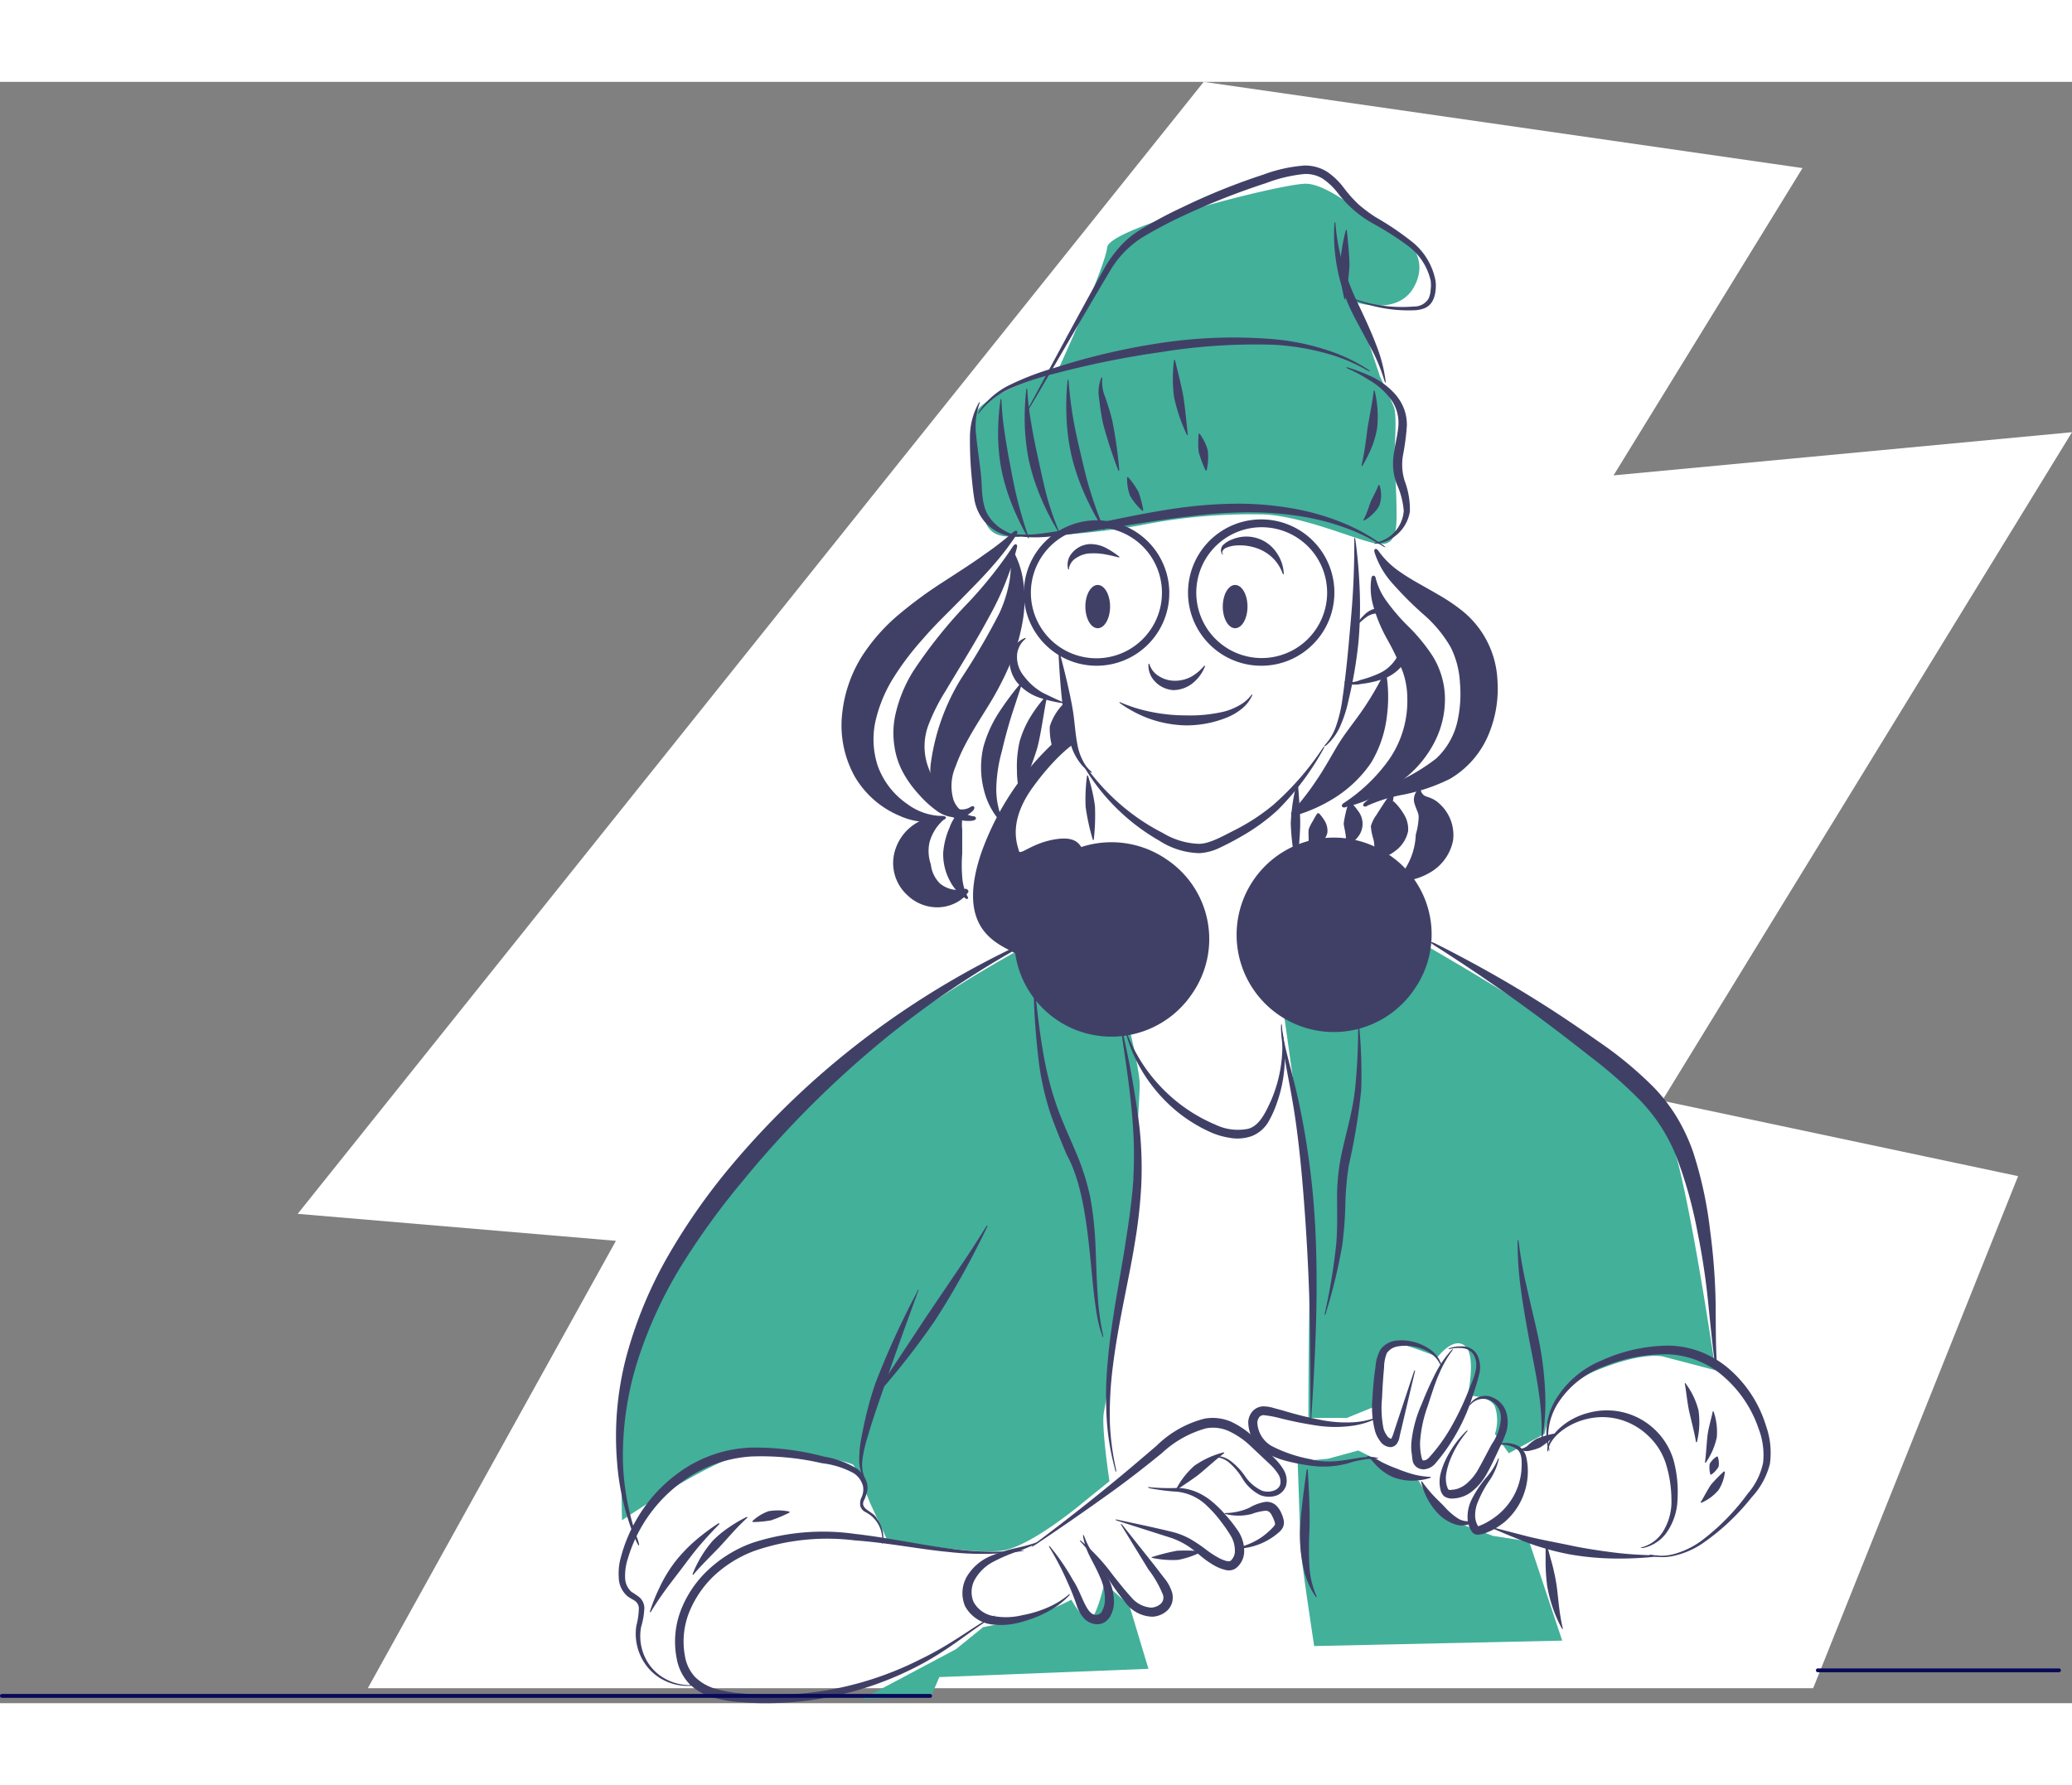 <svg width="542" height="467" id="Слой_1" data-name="Слой 1" xmlns="http://www.w3.org/2000/svg" viewBox="0 0 541.31 423.63"><rect x="0" y="0" width="541.31" height="423.63" fill="#808080" stroke="none"/><defs><style>.cls-1{fill:#fff;}.cls-2{fill:#43b09a;}.cls-3{fill:#404067;}.cls-4{fill:none;stroke:#080957;stroke-linecap:round;stroke-linejoin:round;}</style></defs><path class="cls-1" d="M1003.56,327.75,766.86,623.52,850,630.57l-64.82,116.9h377.6l53.54-133.8-93-19.71,107.08-174.67-119.77,11.28L1160,350.28Z" transform="translate(-689.09 -327.75)"/><path class="cls-2" d="M1079.15,707.67s-6.16-2.37-10.08-3.61-9.35-10.78-9.35-10.78l-7.13-3.6-8.65-4.33-7.93,2.16-7.91.74s.67,18.19.71,21.59,3.61,26.61,3.61,26.61l64.8-1.42-8.64-25.91Z" transform="translate(-689.09 -327.75)"/><path class="cls-2" d="M977.63,720s-1.88,8.29-3.59,9.35-5.06-5-5.06-5a78.42,78.42,0,0,1-12.23,5l-10.81,2.16-7.13,5.77-24.46,13,18-.72,2.14-5,54.63-2.16-5-16.62Z" transform="translate(-689.09 -327.75)"/><path class="cls-2" d="M920.76,708.48s23.35,4.49,30.88,2.9,20.17-12.25,20.17-12.25l7.12-5.75s-2.16-14.39-1.45-18,5.77-36,6.49-44.62,2.87-36,2.87-41-5.6-26.64-6.27-30.23-14.39-10.09-25.18-5a337.4,337.4,0,0,0-57,39.58c-25.91,23-43.2,52.53-45.36,69.1a311,311,0,0,0-1.43,40.37s25.18-17.26,34.56-18,25.13,2.64,25.92,3.61,4.37,10,4.37,10Z" transform="translate(-689.09 -327.75)"/><path class="cls-2" d="M1125.94,604.83c-4.75-14.24-23.75-25.19-32.4-31.65s-33.82-20.87-33.82-20.87-39.48-16.91-36,13.68c0,0,8.64,58.29,7.93,66.93s-.74,43.91-.74,43.91H1041l7.12-2.9s2.71-15.88,4.33-16.62,12.23,3.61,12.23,3.61,4.09-5.44,7.13-2.9.71,13,.71,13,5.82,0,7.13,2.87a11.55,11.55,0,0,1,0,7.12l3.61,5.06,9.35-5.06a22.27,22.27,0,0,1,13.69-16.62c12.23-5,17.29-3.58,17.29-3.58l13.66,3.58S1130.69,619.08,1125.94,604.83Z" transform="translate(-689.09 -327.75)"/><path class="cls-2" d="M1053.94,441.47a148.89,148.89,0,0,0-.71-15.13s1-11.26,0-13.68-3.61-7.9-3.61-7.9l-6.46-19.45s10.78,3.61,15.11-3.59-.76-13.25-5.75-15.12-15.84-12.23-22.33-12.23S978.86,365.79,978.34,371s-13,32.39-13,32.39-20.21,5.93-21.59,11.51c0,0,.45,18.26,1.43,23s1.82,8.45,7.12,8.64a197.2,197.2,0,0,0,34.56-2.9,147.44,147.44,0,0,1,32.4-2.87c8.46.38,19.65,4.75,25.2,6.48S1054,450.3,1053.94,441.47Z" transform="translate(-689.09 -327.75)"/><path class="cls-3" d="M955.32,446.31c.5,0,.52.26,0,.28a10.36,10.36,0,0,1-4.27-.64,11.94,11.94,0,0,1-4.76-3.32,12.21,12.21,0,0,1-2.66-5.87c-.33-2-.49-3.84-.66-5.43a99.7,99.7,0,0,1-.48-10.93,18.35,18.35,0,0,1,2.26-8.69c.26-.43.43-.33.26,0a18.53,18.53,0,0,0-.88,8.55c.34,3.56,1,7.53,1.29,10.71s0,7.53,2.16,10.54a11.3,11.3,0,0,0,3.94,3.49A10.12,10.12,0,0,0,955.32,446.31Z" transform="translate(-689.09 -327.75)"/><path class="cls-3" d="M1050.31,448.71c1,.73.9.9-.17.23a49.14,49.14,0,0,0-9.14-4.51,62.24,62.24,0,0,0-13.16-3.32,85.65,85.65,0,0,0-14.49-.86,116.35,116.35,0,0,0-13.11,1c-7.72.85-17.32,2.51-26.13,3.89-4.42.64-8.65,1.33-12.4,1.55a32.47,32.47,0,0,1-9.22-.69c-1.16-.31-1.11-.53,0-.29a31.39,31.39,0,0,0,9.08,0c3.66-.43,7.81-1.35,12.18-2.23,8.74-1.85,18.32-3.87,26.13-4.75a112.83,112.83,0,0,1,13.37-.76,82.5,82.5,0,0,1,14.8,1.47,62.44,62.44,0,0,1,13.21,4.11,47.73,47.73,0,0,1,9,5.18Z" transform="translate(-689.09 -327.75)"/><path class="cls-3" d="M1041.28,402.71c-.64-.31-.57-.5.12-.28a55.34,55.34,0,0,1,5.54,2.11,19.37,19.37,0,0,1,6.58,4.75,12.85,12.85,0,0,1,2.37,3.87,11.93,11.93,0,0,1,.74,4.47,61.63,61.63,0,0,1-1,7.64,14.25,14.25,0,0,0,.43,6.74,21.08,21.08,0,0,1,1.36,8,10,10,0,0,1-3.8,6.38,8.9,8.9,0,0,1-5,2c-.71,0-.71-.16,0-.28a8.72,8.72,0,0,0,4.44-2.37,9.13,9.13,0,0,0,2.76-5.87,20.69,20.69,0,0,0-1.88-7.12,16.3,16.3,0,0,1-.88-4,17.61,17.61,0,0,1,.15-3.77c.3-2.38,1-4.75,1.21-7.39a10.37,10.37,0,0,0-2.14-7.12,18.83,18.83,0,0,0-5.7-4.92A36.45,36.45,0,0,0,1041.28,402.71Z" transform="translate(-689.09 -327.75)"/><path class="cls-3" d="M1046.22,402.74c1.12.71,1,.9-.16.26a45.26,45.26,0,0,0-10-4.18,64.91,64.91,0,0,0-14.25-2.38,154.42,154.42,0,0,0-29.29,1.9,238.82,238.82,0,0,0-27.39,5.51A70.94,70.94,0,0,0,952.78,408a20.46,20.46,0,0,0-7.53,5.79c-.76,1-.93.93-.24-.16a20.68,20.68,0,0,1,7.37-6.44,71.28,71.28,0,0,1,12.32-4.75A173.93,173.93,0,0,1,992.19,396,126.68,126.68,0,0,1,1022,395a62.11,62.11,0,0,1,14.25,3,44.66,44.66,0,0,1,10,4.75Z" transform="translate(-689.09 -327.75)"/><path class="cls-3" d="M1037.7,364.84c0-.55.26-.55.28,0a54.28,54.28,0,0,0,1.81,10.19,67.37,67.37,0,0,0,4.3,11.13c1.42,3,3.25,6.89,4.63,10.57a39.22,39.22,0,0,1,2.37,9.24c0,.52,0,.54-.28,0a46,46,0,0,0-3.54-8.62c-1.76-3.42-3.92-7.13-5.37-10.21a45,45,0,0,1-3.66-11.88,46.61,46.61,0,0,1-.54-10.42Z" transform="translate(-689.09 -327.75)"/><path class="cls-3" d="M1040.67,366.6c0-.22.26-.19.28,0,.19,1.87.71,6.5.69,9.26a74.79,74.79,0,0,1-1.07,8.55c0,.21-.24.21-.28,0a40.87,40.87,0,0,1-1.12-8.6,47.83,47.83,0,0,1,1.5-9.21Z" transform="translate(-689.09 -327.75)"/><path class="cls-3" d="M958.39,412.4c-1.1,1.85-1.29,1.76-.27-.14,4.28-7.81,11.55-21.56,19.72-36.21a33.68,33.68,0,0,1,3.82-5.23,24,24,0,0,1,5-4.22,110.16,110.16,0,0,1,11.16-6A167.56,167.56,0,0,1,1019.1,352a39,39,0,0,1,10.66-2.38,10.78,10.78,0,0,1,6,1.6,18.21,18.21,0,0,1,4.42,4.25,34.59,34.59,0,0,0,3.78,4.25,37.35,37.35,0,0,0,4.58,3.42,76.23,76.23,0,0,1,9.76,6.64,17.13,17.13,0,0,1,5.8,9.84,9.52,9.52,0,0,1,0,2.82,7.09,7.09,0,0,1-.81,2.66,4.19,4.19,0,0,1-2.13,1.83,8.36,8.36,0,0,1-2.52.5,37.85,37.85,0,0,1-15.58-2.66c-1.93-.79-1.83-1,0-.26a38,38,0,0,0,15.41,1.94,4.4,4.4,0,0,0,2.14-.49,4.49,4.49,0,0,0,1.64-1.48,5.92,5.92,0,0,0,.59-2.37,8.66,8.66,0,0,0,0-2.49,15.76,15.76,0,0,0-5.63-8.81,79.45,79.45,0,0,0-9.71-6.2,30.06,30.06,0,0,1-9-7.93,17.12,17.12,0,0,0-3.92-3.68,8.53,8.53,0,0,0-4.75-1.17,38.81,38.81,0,0,0-10,2.38,188.75,188.75,0,0,0-21,8.24,118,118,0,0,0-11.09,5.81,25.72,25.72,0,0,0-8.53,8.67C970.71,391.2,962.92,404.78,958.39,412.4Z" transform="translate(-689.09 -327.75)"/><path class="cls-3" d="M957.82,446.69c.16.43,0,.52-.27,0a67.59,67.59,0,0,1-3.89-8,53.06,53.06,0,0,1-3-9.92,50.43,50.43,0,0,1-.81-9.81,62.61,62.61,0,0,1,.6-8c0-.45.26-.43.28,0a69.75,69.75,0,0,0,.74,7.86c.43,3.11,1.07,6.67,1.61,9.5s1.22,6.46,2.14,9.9S957.15,444.88,957.82,446.69Z" transform="translate(-689.09 -327.75)"/><path class="cls-3" d="M965.72,445.12c.17.45,0,.55-.26,0a67.32,67.32,0,0,1-4.2-8.14,57.84,57.84,0,0,1-3.37-10.26,56.91,56.91,0,0,1-1.1-10.16,65.8,65.8,0,0,1,.41-8.31c0-.46.24-.46.28,0a66.78,66.78,0,0,0,.93,8.14c.52,3.4,1.28,6.93,1.9,9.78s1.42,6.7,2.37,10.24A78.3,78.3,0,0,0,965.72,445.12Z" transform="translate(-689.09 -327.75)"/><path class="cls-3" d="M977.53,444.46c.19.45,0,.57-.26.12a72.7,72.7,0,0,1-4.56-8.53A57.37,57.37,0,0,1,969,425.32a55.49,55.49,0,0,1-1.31-10.66,63.73,63.73,0,0,1,.29-8.74c0-.48.23-.48.28,0,.14,1.85.45,5.08,1,8.57s1.4,7.27,2.12,10.28,1.61,7.13,2.8,10.69a93.18,93.18,0,0,0,3.3,9Z" transform="translate(-689.09 -327.75)"/><path class="cls-3" d="M981.45,429.14c0,.31-.17.36-.26,0A122.19,122.19,0,0,1,977.25,417a63.4,63.4,0,0,1-1-6.41,10.09,10.09,0,0,1,.52-5.44c.15-.26.34-.19.29,0a10.28,10.28,0,0,0,.78,5c.69,2.06,1.43,4.34,1.85,6.2a116.78,116.78,0,0,1,1.81,12.77Z" transform="translate(-689.09 -327.75)"/><path class="cls-3" d="M987.7,439.68a.11.11,0,0,1,0,.08s0,0,0,.06l-.08,0h-.08a15.67,15.67,0,0,1-3.26-4,12.8,12.8,0,0,1-.73-4.75.09.09,0,0,1,.06-.06l.08,0,.08,0a.09.09,0,0,1,.06.06,20.72,20.72,0,0,1,2.69,3.82,30.18,30.18,0,0,1,1.26,4.77Z" transform="translate(-689.09 -327.75)"/><path class="cls-3" d="M999.41,419.86c0,.23-.17.31-.29,0a44.14,44.14,0,0,1-3.32-9.81,37.75,37.75,0,0,1,0-9.5c0-.24.21-.24.28,0,.41,1.78,1.59,6.22,2.12,9.22S999.12,417.79,999.41,419.86Z" transform="translate(-689.09 -327.75)"/><path class="cls-3" d="M1004.32,429.26l-.06.06-.08,0-.08,0-.06-.06a30.84,30.84,0,0,1-1.78-4.75,21,21,0,0,1,0-4.75c0-.12.21-.19.28,0a13,13,0,0,1,2.09,4.32,15.31,15.31,0,0,1-.31,5.18Z" transform="translate(-689.09 -327.75)"/><path class="cls-3" d="M1045.06,428c-.14.21-.33.14-.28,0,.23-1,.61-2.78.9-4.75s.54-3.95.73-5.37c.53-3,1.38-7.46,1.55-9.31,0-.24.24-.26.28,0a28.58,28.58,0,0,1,.62,9.71,25,25,0,0,1-1.61,5.44,38.33,38.33,0,0,1-2.19,4.28Z" transform="translate(-689.09 -327.75)"/><path class="cls-3" d="M1045.46,442.32a.11.11,0,0,1-.08,0,.12.12,0,0,1-.08,0,.25.25,0,0,1,0-.07.28.28,0,0,1,0-.09,17.08,17.08,0,0,0,1-2.23c.36-.9.62-1.85.9-2.52.6-1.28,1.71-3.32,2-4.3h.28a8.27,8.27,0,0,1,0,5.25,7.65,7.65,0,0,1-1.85,2.38,9.1,9.1,0,0,1-2.14,1.61Z" transform="translate(-689.09 -327.75)"/><path class="cls-3" d="M975.53,480.31A19,19,0,1,1,989,474.75,19,19,0,0,1,975.53,480.31Zm0-36.19a17.12,17.12,0,1,0,12.09,5,17.12,17.12,0,0,0-12.09-5Z" transform="translate(-689.09 -327.75)"/><path class="cls-3" d="M1018.69,480.31a19.12,19.12,0,1,1,13.41-5.6,19,19,0,0,1-13.41,5.6Zm0-36.19a17.09,17.09,0,1,0,12.1,5,17.12,17.12,0,0,0-12.1-5Z" transform="translate(-689.09 -327.75)"/><path class="cls-3" d="M979.1,464.85c0,3.11-1.45,5.66-3.23,5.66s-3.23-2.55-3.23-5.66,1.45-5.65,3.23-5.65S979.1,461.74,979.1,464.85Z" transform="translate(-689.09 -327.75)"/><path class="cls-3" d="M1015,464.85c0,3.11-1.45,5.66-3.23,5.66s-3.23-2.55-3.23-5.66,1.45-5.65,3.23-5.65S1015,461.74,1015,464.85Z" transform="translate(-689.09 -327.75)"/><path class="cls-3" d="M1003.63,480.38c.15-.19.34,0,.24.15a10.56,10.56,0,0,1-2.73,3.94,8.28,8.28,0,0,1-5.49,2.21,7.2,7.2,0,0,1-2.8-.75,7.11,7.11,0,0,1-2.28-1.79,5.93,5.93,0,0,1-1.45-4.16c0-.26.22-.26.29,0a5.48,5.48,0,0,0,2.37,3,7.72,7.72,0,0,0,4.06,1.25,9,9,0,0,0,4.47-1.06A12.11,12.11,0,0,0,1003.63,480.38Z" transform="translate(-689.09 -327.75)"/><path class="cls-3" d="M1015.92,488.05c.26-.35.45-.28.23.17a9.64,9.64,0,0,1-2.37,3.11,15.53,15.53,0,0,1-4.49,2.64,28.36,28.36,0,0,1-10.5,1.92,30.23,30.23,0,0,1-9.91-1.92,32.17,32.17,0,0,1-7.12-3.83c-.38-.26-.26-.42.14-.23a38.78,38.78,0,0,0,7.51,2.37,45.23,45.23,0,0,0,9.5,1,38.73,38.73,0,0,0,10-1,16.58,16.58,0,0,0,4.47-1.93,9.67,9.67,0,0,0,2.59-2.35Z" transform="translate(-689.09 -327.75)"/><path class="cls-3" d="M974.13,507.9c.31.27.22.46-.16.24a8.76,8.76,0,0,1-2.66-2.37,14.66,14.66,0,0,1-2.24-4.13,55.62,55.62,0,0,1-2.11-9.1c-.78-5.1-1.21-12.8-1.35-15.84,0-.38.19-.42.28,0,.78,2.92,2.71,10.38,3.52,15.49.42,2.54.59,6,1.21,9a14.1,14.1,0,0,0,1.45,4.08A8.17,8.17,0,0,0,974.13,507.9Z" transform="translate(-689.09 -327.75)"/><path class="cls-3" d="M1034.54,502c.59-.83.76-.73.24.17A70.59,70.59,0,0,1,1022.9,518a51.61,51.61,0,0,1-9.91,7.13c-1.73,1-3.42,1.87-5.13,2.68a14,14,0,0,1-5.41,1.47A20.23,20.23,0,0,1,991.92,526a54,54,0,0,1-20.35-20.58c-.5-.88-.33-1,.24-.14a56.72,56.72,0,0,0,11.87,12.82,54.6,54.6,0,0,0,9.24,5.93,19.37,19.37,0,0,0,9.38,2.81c2.78,0,6.11-1.95,9.51-3.66a53.43,53.43,0,0,0,9.88-6.48A74.3,74.3,0,0,0,1034.54,502Z" transform="translate(-689.09 -327.75)"/><path class="cls-3" d="M1035.56,501.09c-.55.47-.67.31-.21-.21a14.19,14.19,0,0,0,2.77-4.75,35.53,35.53,0,0,0,1.67-7.13c.78-5.32,1.35-11,1.73-15.27s.88-9.49,1.12-14.48.28-9.5.26-11.87c0-.69.21-.69.28,0,.36,2.51.86,7,1.07,11.87A106.34,106.34,0,0,1,1044,474a114,114,0,0,1-2.59,15.25,34.16,34.16,0,0,1-2.38,7.29,15,15,0,0,1-3.44,4.58Z" transform="translate(-689.09 -327.75)"/><path class="cls-3" d="M1040.57,484.85c-.45-.26-.31-.43.12-.26a7.48,7.48,0,0,0,3.85-.57,28.8,28.8,0,0,0,5-1.78,10.26,10.26,0,0,0,4-3.38,6,6,0,0,0,1.16-4.1,11,11,0,0,0-1.52-4.23c-.9-1.54-1.61-3.23-2.85-3.68a4.66,4.66,0,0,0-2.13-.14,4.77,4.77,0,0,0-2,.8,17.29,17.29,0,0,0-2.68,2.38c-.33.33-.5.21-.21-.19a15.81,15.81,0,0,1,2.37-2.85,5.72,5.72,0,0,1,2.38-1.38,5.82,5.82,0,0,1,2.75-.12,5,5,0,0,1,2.64,1.81,27.73,27.73,0,0,1,1.64,2.37,11.42,11.42,0,0,1,2.09,5.15,8,8,0,0,1-1.85,5.68,11.4,11.4,0,0,1-5.18,3.51,27.9,27.9,0,0,1-5.42,1.19A7.81,7.81,0,0,1,1040.57,484.85Z" transform="translate(-689.09 -327.75)"/><path class="cls-3" d="M1024.47,456.21c0,.26-.19.31-.29,0a10.84,10.84,0,0,0-2.73-4.2,11.39,11.39,0,0,0-4.75-2.64,13.32,13.32,0,0,0-5.18-.43,7.27,7.27,0,0,0-2.37.69c-.57.38-.95,1-.67,1.36s0,.28-.24,0a2.11,2.11,0,0,1,.29-2.14,6.7,6.7,0,0,1,2.54-1.57,9.49,9.49,0,0,1,11.59,3.59A10.23,10.23,0,0,1,1024.47,456.21Z" transform="translate(-689.09 -327.75)"/><path class="cls-3" d="M968.41,455c0,.19-.21.24-.29,0a4.82,4.82,0,0,1,0-2.17,4.65,4.65,0,0,1,1-1.93,6.47,6.47,0,0,1,4.75-2.38,8.9,8.9,0,0,1,4.58,1.24,23,23,0,0,1,3,2c.17.14,0,.31,0,.26-.76-.17-2.06-.52-3.46-.78a16.64,16.64,0,0,0-3.92-.29,7,7,0,0,0-3.64,1.09,4.08,4.08,0,0,0-1.39,1.22,4.13,4.13,0,0,0-.72,1.7Z" transform="translate(-689.09 -327.75)"/><path class="cls-3" d="M966.91,489.86c.29,0,.22.33,0,.26a34.82,34.82,0,0,1-6-1.38,13.09,13.09,0,0,1-6.27-4.27,9.4,9.4,0,0,1-1.54-3.26,7.57,7.57,0,0,1,0-3.84,6.37,6.37,0,0,1,1.34-2.56,6.53,6.53,0,0,1,2.34-1.72c.31-.11.38,0,.14.27a5.66,5.66,0,0,0-1.54,2,5.88,5.88,0,0,0-.6,2.43,8,8,0,0,0,1.88,5.32,16.06,16.06,0,0,0,4.75,4.2C963.23,488.22,965.05,489.09,966.91,489.86Z" transform="translate(-689.09 -327.75)"/><path class="cls-3" d="M1000.59,565.91a25.4,25.4,0,1,1-6.41-34.78,25,25,0,0,1,6.41,34.78Z" transform="translate(-689.09 -327.75)"/><path class="cls-3" d="M1058.69,564.7a25.4,25.4,0,1,1-6.41-34.78,25,25,0,0,1,6.41,34.78Z" transform="translate(-689.09 -327.75)"/><path class="cls-3" d="M1044.32,554.45a7.77,7.77,0,1,1-6.3-12,7.73,7.73,0,0,1,4.31,1.42,7.65,7.65,0,0,1,2,10.62Z" transform="translate(-689.09 -327.75)"/><path class="cls-3" d="M968.81,496.6a72.58,72.58,0,0,0-23.37,32.63c-6.75,19.94,4.2,23.6,8.69,26.12a29.08,29.08,0,0,0,7.13,3.08s-3.92-9.49-.29-16,12.66-14.06,11.55-13.77-.57-3.94-7.13-3.09-9.83,4.49-10.12,3.09-3.08-7.32,3.66-16.62,11.88-12.09,11-11.52S968.81,496.6,968.81,496.6Z" transform="translate(-689.09 -327.75)"/><path class="cls-3" d="M935.15,519.54c1.24,0,1.52.69.19,1.14a17.49,17.49,0,0,1-11.18-1.14,24.54,24.54,0,0,1-11.74-10.23,27.53,27.53,0,0,1-3.25-17,35,35,0,0,1,5.15-14.55,48.74,48.74,0,0,1,9.5-10.76,112.78,112.78,0,0,1,11.76-8.64c3.9-2.54,7.58-4.87,10.69-7.13a77.1,77.1,0,0,0,7.46-5.79c.93-.81,1.54-.31.85.76a69.93,69.93,0,0,1-5.89,7.72c-2.56,3-5.74,6.17-9,9.5s-6.68,6.57-9.5,9.9A72.71,72.71,0,0,0,922.8,483a36.8,36.8,0,0,0-4.75,10.81,22.17,22.17,0,0,0,.36,12.68,20.47,20.47,0,0,0,7.6,9.87,15.79,15.79,0,0,0,9.14,3.21Z" transform="translate(-689.09 -327.75)"/><path class="cls-3" d="M942.57,517.26c.68-.52,1.54-.21.76.86a5.8,5.8,0,0,1-1.88,1.33,5.5,5.5,0,0,1-2.26.49,8.84,8.84,0,0,1-5.51-1.82,28,28,0,0,1-4.56-4.21,28.88,28.88,0,0,1-4-5.51,20.43,20.43,0,0,1-2.37-7.12,22.41,22.41,0,0,1,.14-7.62,36.47,36.47,0,0,1,4.75-11.88,124.58,124.58,0,0,1,14.61-18.18,109.32,109.32,0,0,0,11.49-14.51c.57-.88,1.31-.6,1,.45a75.42,75.42,0,0,1-7.13,17.78c-3.75,7-8.19,14-11.45,19.52a51.07,51.07,0,0,0-4.53,9,15.85,15.85,0,0,0-.34,10.07,31.27,31.27,0,0,0,5,9.49,6.32,6.32,0,0,0,3.3,2.38,4.16,4.16,0,0,0,2.93-.5Z" transform="translate(-689.09 -327.75)"/><path class="cls-3" d="M943.3,519.63c.86,0,1.17.86,0,1.14a8.69,8.69,0,0,1-4.59-.57,8.78,8.78,0,0,1-3.65-2.84,16.63,16.63,0,0,1-2.73-12,56.61,56.61,0,0,1,7.86-21.7,177.08,177.08,0,0,0,10-17.1,34.59,34.59,0,0,0,2.68-8.67,22.24,22.24,0,0,0,0-6.91c0-.92.65-1.23,1.1-.35a23.25,23.25,0,0,1,2.37,7.12,33,33,0,0,1,0,10.5,50.26,50.26,0,0,1-3.11,11,80.56,80.56,0,0,1-4.56,9.22c-3.06,5.29-7.6,11.54-9.9,18.09a12.74,12.74,0,0,0-.58,8.79,6.67,6.67,0,0,0,5.11,4.29Z" transform="translate(-689.09 -327.75)"/><path class="cls-3" d="M941.31,538.58c.42,0,1,.53.71.93a8.59,8.59,0,0,1-3.23,2.75,10.61,10.61,0,0,1-6.06,1.1,11.26,11.26,0,0,1-6.63-3.14,11.33,11.33,0,0,1-3-12.2,12.57,12.57,0,0,1,12-8.41.62.62,0,0,1,.3.16.73.73,0,0,1,.19.28.66.66,0,0,1,0,.34.59.59,0,0,1-.14.31,12.08,12.08,0,0,0-3.53,5.77,10.64,10.64,0,0,0,.35,5.73,8.29,8.29,0,0,0,2.38,5,7.42,7.42,0,0,0,3.37,1.57,6.84,6.84,0,0,0,3.21-.17Z" transform="translate(-689.09 -327.75)"/><path class="cls-3" d="M1046.32,516.93c-1,.5-1.54-.17-.64-.95a40.47,40.47,0,0,1,8.29-5.25,50.11,50.11,0,0,0,10.31-6.17,18.84,18.84,0,0,0,5.51-9.5,32.8,32.8,0,0,0,.71-10.31,23.62,23.62,0,0,0-2.38-9.21,33.37,33.37,0,0,0-7.12-8.62,91.39,91.39,0,0,1-8.34-8.36,22.26,22.26,0,0,1-4.44-7.76c-.36-1.1.4-1.38,1-.48a22.18,22.18,0,0,0,5.9,5.65c2.7,1.9,6.1,3.64,9.78,5.8a49.48,49.48,0,0,1,5.58,3.7,24.73,24.73,0,0,1,9.81,18.45,31.09,31.09,0,0,1-2.13,13.92,24.24,24.24,0,0,1-10.22,12,47.84,47.84,0,0,1-12.75,4.25,40.82,40.82,0,0,0-8.91,2.8Z" transform="translate(-689.09 -327.75)"/><path class="cls-3" d="M1054.54,535.78c-.43-.31,0-1,.33-1.09a3.7,3.7,0,0,0,1.52-1.66,17.82,17.82,0,0,0,2.57-8.6,19.17,19.17,0,0,0,.76-4.51,4.14,4.14,0,0,0-.29-1.47,20.07,20.07,0,0,1-.76-2,3.64,3.64,0,0,1,.55-3.39,1.06,1.06,0,0,1,.31-.21,1,1,0,0,1,.38-.05c.23,0,.4,0,.4.19a2.15,2.15,0,0,0,.5.91,2,2,0,0,0,.88.56c.35.14.81.26,1.4.52a7.22,7.22,0,0,1,2,1.33,11,11,0,0,1,3.61,9.66,12.42,12.42,0,0,1-6,8.36,16.64,16.64,0,0,1-4.27,1.78,4.69,4.69,0,0,1-2,.27,4.51,4.51,0,0,1-1.89-.6Z" transform="translate(-689.09 -327.75)"/><path class="cls-3" d="M1040.55,517.31c-.91.21-1.24-.55-.48-1.07A44.33,44.33,0,0,0,1052,504.79a26.85,26.85,0,0,0,4.75-16,21.16,21.16,0,0,0-1.26-7.13,72.79,72.79,0,0,0-4-8.28,40.18,40.18,0,0,1-3.66-8.81,17,17,0,0,1-.47-7.13c.14-.92,1-.85,1.14,0a17.07,17.07,0,0,0,2.61,5.68,52.88,52.88,0,0,0,5.56,6.58,45.92,45.92,0,0,1,6.72,8.12,21.43,21.43,0,0,1,3.19,10.75,24.41,24.41,0,0,1-2.38,11,28.92,28.92,0,0,1-7.32,9.5,40.38,40.38,0,0,1-16.24,8.17Z" transform="translate(-689.09 -327.75)"/><path class="cls-3" d="M1027.13,519.54a.6.6,0,0,1-.67-.26.67.67,0,0,1-.08-.37.59.59,0,0,1,.15-.34,69.79,69.79,0,0,0,6.49-8.34c2.37-3.47,4.27-7.12,6-9.88s4.2-5.74,6.34-8.92a79.09,79.09,0,0,0,4.89-8.27.68.68,0,0,1,.28-.25.64.64,0,0,1,.36-.05.62.62,0,0,1,.33.17.68.68,0,0,1,.18.32,38.46,38.46,0,0,1,0,10.28,30.34,30.34,0,0,1-4.14,12.07,32.45,32.45,0,0,1-9.64,9.21,40.55,40.55,0,0,1-10.45,4.63Z" transform="translate(-689.09 -327.75)"/><path class="cls-3" d="M1048.6,530.61c-.26,0-.74-.69-.69-.93a8.89,8.89,0,0,0,0-4,15.55,15.55,0,0,1-.69-3.44,9.57,9.57,0,0,1,1.43-2.9c.71-1.14,1.52-2.37,2.16-3.35l2.66-3.91-.4,3.13-.15,1a1.27,1.27,0,0,1-.41.42,1.37,1.37,0,0,1-.56.18l-1-.31,2.23-.76a15.58,15.58,0,0,1,2.66,3.34,7.35,7.35,0,0,1,1.12,4.45,8.54,8.54,0,0,1-3.37,5.17,8.69,8.69,0,0,1-5,1.93Z" transform="translate(-689.09 -327.75)"/><path class="cls-3" d="M974.85,525.67c0,.21-.24.23-.29,0a57.24,57.24,0,0,1-1.85-8.48,46.09,46.09,0,0,1,.35-8.05c0-.21.24-.24.29,0a44.1,44.1,0,0,1,1.8,7.86,57.09,57.09,0,0,1-.3,8.67Z" transform="translate(-689.09 -327.75)"/><path class="cls-3" d="M1028.08,533c0,.26-.22.28-.29,0a61.08,61.08,0,0,1-1.49-11.5,50.94,50.94,0,0,1,1.59-10.63c0-.27.26-.24.28,0,.12,2.06.6,7.12.6,10.61S1028.08,530.63,1028.08,533Z" transform="translate(-689.09 -327.75)"/><path class="cls-3" d="M1024,576.84c0-.9.14-1,.28,0a35.52,35.52,0,0,1-1.52,17.47,28.55,28.55,0,0,1-2.25,5.09,8.76,8.76,0,0,1-4.49,3.84,11.26,11.26,0,0,1-5.58.43,20,20,0,0,1-4.75-1.33,39.58,39.58,0,0,1-8.27-4.89,40.43,40.43,0,0,1-7.13-7.13,39.68,39.68,0,0,1-7.12-14.24c-.24-.86,0-.9.26,0a41.65,41.65,0,0,0,8,13.25,42.11,42.11,0,0,0,15.15,10.87,13.52,13.52,0,0,0,8.58,1.1c2.94-.76,4.58-4.28,6-7.41A36.11,36.11,0,0,0,1024,576.84Z" transform="translate(-689.09 -327.75)"/><path class="cls-3" d="M951.12,520.92c.19.42-.15.66-.48.31a19.11,19.11,0,0,1-4.49-8.41,23.73,23.73,0,0,1-.14-11.33A32.28,32.28,0,0,1,950.4,492a78.44,78.44,0,0,1,5-6.72c.29-.38.64-.19.5.26l-2.56,7.83c-1,3.21-1.9,6.63-2.52,9.31a39.09,39.09,0,0,0-1.45,9.74,20.75,20.75,0,0,0,1.76,8.5Z" transform="translate(-689.09 -327.75)"/><path class="cls-3" d="M957,514a.3.3,0,0,1,.08.2.28.28,0,0,1-.08.2.27.27,0,0,1-.2.09.25.25,0,0,1-.2-.09,4.15,4.15,0,0,1-1.52-2.75,24.23,24.23,0,0,1-.31-3.9,28.83,28.83,0,0,1,.71-7.69,26.3,26.3,0,0,1,3-6.7,36.29,36.29,0,0,1,3.54-4.74.26.26,0,0,1,.16-.15.28.28,0,0,1,.22,0,.29.29,0,0,1,.15.16.28.28,0,0,1,0,.22c-.57,2.38-1.4,8.67-2.37,12.56-.53,1.95-1.48,4.47-2.38,6.91-.4,1.24-.85,2.38-1.09,3.42A3.22,3.22,0,0,0,957,514Z" transform="translate(-689.09 -327.75)"/><path class="cls-3" d="M965.15,503.27c0,.17-.52,0-.57,0a17.32,17.32,0,0,1-1.23-7.12,14.5,14.5,0,0,1,3.51-5.82.3.3,0,0,1,.15-.05h.16a.61.61,0,0,1,.14.07.41.41,0,0,1,.1.13,20.27,20.27,0,0,1,.81,6.53,27,27,0,0,1-3.07,6.26Z" transform="translate(-689.09 -327.75)"/><path class="cls-3" d="M942,540.79a.31.31,0,0,1,0,.19.34.34,0,0,1-.08.17.32.32,0,0,1-.17.09.25.25,0,0,1-.19,0,12,12,0,0,1-4.33-4.75,14.68,14.68,0,0,1-1.73-7.31,20.24,20.24,0,0,1,1.66-6.58,10.12,10.12,0,0,1,1.69-3.09,2.51,2.51,0,0,1,1.23-.78,2.47,2.47,0,0,1,1.45,0,.33.33,0,0,1,.14.12.31.31,0,0,1,0,.34.26.26,0,0,1-.14.11,1.55,1.55,0,0,0-.71.44,1.41,1.41,0,0,0-.35.75,12,12,0,0,0,0,2.68v6.18a38.82,38.82,0,0,0,0,6.1,12.79,12.79,0,0,0,1.49,5.34Z" transform="translate(-689.09 -327.75)"/><path class="cls-3" d="M1030.88,527.92c-.17,0-.36-.38-.31-.5a4.73,4.73,0,0,0,.4-2.23,14.58,14.58,0,0,1,0-2.09,10.39,10.39,0,0,1,1-2.06c.46-.81.91-1.64,1.22-2.09a.42.42,0,0,1,.28-.1.46.46,0,0,1,.29.1,11.88,11.88,0,0,1,1.47,2,5,5,0,0,1,.64,3,5.11,5.11,0,0,1-2,2.94,4.9,4.9,0,0,1-2.95.95Z" transform="translate(-689.09 -327.75)"/><path class="cls-3" d="M1041,527.21c-.17,0-.45-.24-.43-.4a6.51,6.51,0,0,0,0-2.71c-.14-1-.43-2-.43-2.64a32.1,32.1,0,0,1,1.29-5.46.41.41,0,0,1,.54,0,14,14,0,0,1,1.88,2.19,5.46,5.46,0,0,1-.21,7.1,6.09,6.09,0,0,1-2.64,1.92Z" transform="translate(-689.09 -327.75)"/><path class="cls-3" d="M980.57,689.87c.31,1.4,0,1.44-.28,0a66.11,66.11,0,0,1-2-11.69,96.31,96.31,0,0,1,.17-15.84c.95-11.25,3.47-23,4.75-31.81.71-4.42,1.45-9.5,1.85-14.51a109.2,109.2,0,0,0,0-15.56c-.69-10.16-2.37-19.4-3-24.6-.19-1.37,0-1.4.29,0a246,246,0,0,1,4.37,24.53,99.52,99.52,0,0,1,.52,15.82A130.81,130.81,0,0,1,985.58,631c-1.4,8.93-4.25,20.54-5.65,31.58a98.28,98.28,0,0,0-.88,15.62,66.82,66.82,0,0,0,1.52,11.69Z" transform="translate(-689.09 -327.75)"/><path class="cls-3" d="M1031.71,676.05c0,1.25-.31,1.25-.28,0,0-5.28,0-14.51-.15-24.41s-.73-20.45-1.3-28.36-1.4-17.76-2.81-26.71-3.42-17-3.42-21.73c0-1.23.19-1.23.29,0,.31,4.75,3,12.52,4.75,21.37a205.63,205.63,0,0,1,3.66,26.84c.59,8,.76,18.59.47,28.49S1032.07,670.77,1031.71,676.05Z" transform="translate(-689.09 -327.75)"/><path class="cls-3" d="M972.09,707.84c-.12-.59,0-.64.29,0a20.13,20.13,0,0,0,2.18,4.32c1.05,1.69,2.38,3.47,3.56,5.61a14.55,14.55,0,0,1,2,7.12,7.91,7.91,0,0,1-.95,3.75,4.69,4.69,0,0,1-1.43,1.54,3.6,3.6,0,0,1-2.07.57,4.77,4.77,0,0,1-1.89-.45,4.86,4.86,0,0,1-1.57-1.16,9.25,9.25,0,0,1-1.78-3.16,58.91,58.91,0,0,0-2.38-6.05,75.33,75.33,0,0,0-4.75-9.19c-.31-.5-.14-.62.21-.17a58.79,58.79,0,0,1,5.89,8.64c2.38,3.5,3.45,9.31,6.13,9.08a1.68,1.68,0,0,0,.84-.25,1.63,1.63,0,0,0,.59-.63,6.62,6.62,0,0,0,.78-2.64,13.69,13.69,0,0,0-1.28-6.36c-.88-2.09-2-4.06-2.9-5.87a20,20,0,0,1-1.52-4.7Z" transform="translate(-689.09 -327.75)"/><path class="cls-3" d="M982.14,705.06c-.38-.59-.22-.71.24-.16l8.29,10.44,2.51,3.26a11.12,11.12,0,0,1,2.14,3.92,5.24,5.24,0,0,1,0,2.49,4.73,4.73,0,0,1-1.28,2.16,6.15,6.15,0,0,1-3.94,1.61,9.08,9.08,0,0,1-7-3.7,64.41,64.41,0,0,1-4.49-6.27,58.88,58.88,0,0,0-7.12-9.5c-.45-.5-.34-.64.19-.21a52.14,52.14,0,0,1,8.19,8.86c1.55,1.94,3.16,4,4.75,5.72a7.38,7.38,0,0,0,5.23,2.73,4.08,4.08,0,0,0,2.37-.9,2.32,2.32,0,0,0,.72-1.08,2.39,2.39,0,0,0,0-1.3,27.73,27.73,0,0,0-3.82-6.69Z" transform="translate(-689.09 -327.75)"/><path class="cls-3" d="M989.6,695.26c-.83-.24-.76-.46,0-.29a56.43,56.43,0,0,0,7.12.17,13.41,13.41,0,0,1,4.56.9,16.07,16.07,0,0,1,4.37,2.59,30.85,30.85,0,0,1,3.69,3.63,39.16,39.16,0,0,1,3.18,4.08,9.45,9.45,0,0,1,1.61,5.06,5.77,5.77,0,0,1-.52,2.65,5.56,5.56,0,0,1-1.69,2.1,3.09,3.09,0,0,1-1.56.52,3.64,3.64,0,0,1-1.43-.19,11.21,11.21,0,0,1-2.23-.87,23.88,23.88,0,0,1-3.92-2.69c-1.21-1-2.38-2-3.63-2.78a20.63,20.63,0,0,0-4-1.92l-14.07-4.49c-.78-.26-.73-.45,0-.28,3.09.69,8.48,1.75,14.49,3.23a19.61,19.61,0,0,1,4.49,1.8,39.43,39.43,0,0,1,4,2.68,25.22,25.22,0,0,0,3.66,2.38,9.56,9.56,0,0,0,1.8.69,2.15,2.15,0,0,0,1,0,3.5,3.5,0,0,0,.91-1.24,3.31,3.31,0,0,0,.27-1.52,7.44,7.44,0,0,0-1.11-3.89,43.77,43.77,0,0,0-2.78-4,31.17,31.17,0,0,0-3.26-3.63,13.17,13.17,0,0,0-7.93-3.83,54.55,54.55,0,0,1-7-.87Z" transform="translate(-689.09 -327.75)"/><path class="cls-3" d="M1008.72,685.85c.19,0,.28.14.12.26-1.36,1-4.35,3.66-6.16,5.18s-4.91,3.4-6.08,4.32c-.16.12-.3,0-.23-.19a21.28,21.28,0,0,1,4.75-6.08,23.45,23.45,0,0,1,7.6-3.49Z" transform="translate(-689.09 -327.75)"/><path class="cls-3" d="M959.48,710.05c-1.12.73-1.24.54-.17-.24,4.4-3.28,12-9.09,20-15.65,4-3.25,8-6.69,11.88-10a27.66,27.66,0,0,1,12.57-7.13,12.17,12.17,0,0,1,7.12.88,23,23,0,0,1,6,4.2c1.73,1.71,3.42,3.49,5.15,5.25a14.63,14.63,0,0,1,2.38,3,5.39,5.39,0,0,1,.75,2,5.12,5.12,0,0,1-.07,2.1,4.06,4.06,0,0,1-1.13,1.8,4,4,0,0,1-1.88,1,6.35,6.35,0,0,1-3.71-.23,11.39,11.39,0,0,1-4.75-4.45,17,17,0,0,0-3.42-4.06,6,6,0,0,0-3.8-1.44c-1.21.19-1.33,0,0-.29a6.43,6.43,0,0,1,4.16,1.28,17.26,17.26,0,0,1,3.8,4,10.82,10.82,0,0,0,4.46,3.8c1.81.62,4.4,0,4.75-1.76a3.64,3.64,0,0,0-.66-2.75,13.33,13.33,0,0,0-2.23-2.57l-5.21-4.91a21,21,0,0,0-5.51-3.66,10,10,0,0,0-5.72-.67A27.57,27.57,0,0,0,992.68,686c-3.91,3.2-8.12,6.5-12.25,9.5C972,701.6,964.06,707,959.48,710.05Z" transform="translate(-689.09 -327.75)"/><path class="cls-3" d="M1012.07,711.07c-.41,0-.41-.21,0-.29a17.84,17.84,0,0,0,6.58-2.75,18.82,18.82,0,0,0,3.18-2.8c.43-.55.38-.57.33-1a8.82,8.82,0,0,0-.59-1.5c-.48-1-.83-1.56-1.76-1.64a13.67,13.67,0,0,0-3.73.86,13.81,13.81,0,0,1-6.82,0c-.35,0-.33-.26,0-.26a15.41,15.41,0,0,0,6.23-1.38,11.94,11.94,0,0,1,4.25-1.54,3.69,3.69,0,0,1,2.68.88,6,6,0,0,1,1.36,1.94,8.82,8.82,0,0,1,.71,2.16,3.39,3.39,0,0,1-.21,1.64,4.08,4.08,0,0,1-.93,1.21,17.26,17.26,0,0,1-11.28,4.42Z" transform="translate(-689.09 -327.75)"/><path class="cls-3" d="M990.07,713.4a.18.18,0,0,1-.1,0,.15.15,0,0,1,0-.11.14.14,0,0,1,0-.1.18.18,0,0,1,.1,0,55.56,55.56,0,0,1,6.46-1.64,38.9,38.9,0,0,1,6.2.15.14.14,0,0,1,.14.14.13.13,0,0,1,0,.1.12.12,0,0,1-.1,0,22.18,22.18,0,0,1-5.94,2,25.72,25.72,0,0,1-6.72-.52Z" transform="translate(-689.09 -327.75)"/><path class="cls-3" d="M968.1,723.16c.52-.45.69-.31.19.21a20.66,20.66,0,0,1-4.61,3.61,30.77,30.77,0,0,1-7.12,3,19.42,19.42,0,0,1-8.63.79,9.31,9.31,0,0,1-6.72-4.75,8.78,8.78,0,0,1-.66-4.08,8.69,8.69,0,0,1,1.3-3.92,13.16,13.16,0,0,1,6.3-5.2,40.3,40.3,0,0,1,6.79-2.07,47.51,47.51,0,0,0,5-1.38c.64-.21.73,0,0,.27a48.15,48.15,0,0,1-4.76,2,41.88,41.88,0,0,0-6.34,2.66,11.87,11.87,0,0,0-5.06,4.74,6.73,6.73,0,0,0-.35,5.87,7.27,7.27,0,0,0,5,3.66,18,18,0,0,0,7.77-.19,30.08,30.08,0,0,0,7.12-2.24A21.88,21.88,0,0,0,968.1,723.16Z" transform="translate(-689.09 -327.75)"/><path class="cls-3" d="M947.32,729.31c2.18-1.21,2.37-1,.14.23-4.35,2.62-9.72,7.27-16.91,11.24A85.68,85.68,0,0,1,905,749.92a84.32,84.32,0,0,1-14.61,1.45,69.71,69.71,0,0,1-7.37-.24A33.08,33.08,0,0,1,875.8,750a14.69,14.69,0,0,1-6.56-3.61,12.91,12.91,0,0,1-3.33-6.51A22.91,22.91,0,0,1,867,727a28.51,28.51,0,0,1,7.13-10.47,33.45,33.45,0,0,1,11.4-7,59.27,59.27,0,0,1,27-2.37c8.81,1,17,2.83,24.25,3.75a79.22,79.22,0,0,0,18,.64c2.37-.26,2.37,0,0,.29a78.52,78.52,0,0,1-18.13,0c-7.31-.69-15.6-2.38-24.3-3a58.25,58.25,0,0,0-26.13,2.73,31.76,31.76,0,0,0-10.68,6.6,27.31,27.31,0,0,0-6.42,9.5,20.69,20.69,0,0,0-1.07,11.49,10.54,10.54,0,0,0,2.64,5.39,12.74,12.74,0,0,0,5.51,3.12,33.74,33.74,0,0,0,6.84,1.16q3.55.36,7.13.38a85,85,0,0,0,14.25-1.09,86.34,86.34,0,0,0,25.37-8.34C937.32,736.17,942.83,731.8,947.32,729.31Z" transform="translate(-689.09 -327.75)"/><path class="cls-3" d="M869.26,746.57c1.71,0,1.78.12,0,.28a13.67,13.67,0,0,1-6.24-1.23,13.16,13.16,0,0,1-5.94-5.37,13.77,13.77,0,0,1-1.74-9.12,19.51,19.51,0,0,0,.65-4.63,2.46,2.46,0,0,0-.24-.92,2.24,2.24,0,0,0-.57-.76c-.48-.43-1.26-.74-2.07-1.31a6.69,6.69,0,0,1-1.74-2.25,6.53,6.53,0,0,1-.63-2.78,15.47,15.47,0,0,1,.59-5.37,39.59,39.59,0,0,1,3.92-9.5A39.14,39.14,0,0,1,868.08,690a34.14,34.14,0,0,1,17.31-5.41,70,70,0,0,1,19,2.37,23.66,23.66,0,0,1,8.65,3.19,7.09,7.09,0,0,1,2.54,3.72,4.8,4.8,0,0,1,0,2.38,12.79,12.79,0,0,1-.66,1.92c-1.52,2.57,2.37,3,3.27,5a8.38,8.38,0,0,1,1.67,5.42c-.22,1.68-.41,1.59-.29,0a7.89,7.89,0,0,0-1.16-4.18,8,8,0,0,0-3.18-2.95,2.7,2.7,0,0,1-.84-.62,2.62,2.62,0,0,1-.52-.9,3.72,3.72,0,0,1,.19-2.11,5,5,0,0,0,.41-3.56,6,6,0,0,0-2.38-3,22.8,22.8,0,0,0-8.24-2.59,70.48,70.48,0,0,0-18.48-1.76,33.64,33.64,0,0,0-16.11,5.27,38.22,38.22,0,0,0-16.17,21.49,14.21,14.21,0,0,0-.69,4.75,5.15,5.15,0,0,0,.42,2.12,5,5,0,0,0,1.26,1.75,24,24,0,0,1,2.12,1.45,3.94,3.94,0,0,1,1.23,2.71,19.91,19.91,0,0,1-.85,5,13,13,0,0,0,1.28,8.46,12.37,12.37,0,0,0,5.42,5.29,13.22,13.22,0,0,0,6,1.45Z" transform="translate(-689.09 -327.75)"/><path class="cls-3" d="M876.72,704.47c.31-.19.45,0,.19.24-1.07,1.06-2.9,3-4.75,5.13s-3.59,4.53-4.94,6.31-3.09,4-4.58,6.06-2.78,4.08-3.47,5.24c-.19.29-.38.22-.26-.11a44.83,44.83,0,0,1,2.37-5.94,36.71,36.71,0,0,1,4-6.74,40,40,0,0,1,5.74-6,56.92,56.92,0,0,1,5.68-4.23Z" transform="translate(-689.09 -327.75)"/><path class="cls-3" d="M884.11,702.74c.24,0,.36,0,.17.23-.79.72-2.12,2-3.47,3.47l-3.76,4.15c-2.18,2.24-5.53,5.59-6.74,7.13-.17.19-.36,0-.26-.14a30.09,30.09,0,0,1,5.2-8.6,27.59,27.59,0,0,1,4.51-3.7,35,35,0,0,1,4.35-2.54Z" transform="translate(-689.09 -327.75)"/><path class="cls-3" d="M895.3,701.31l.06.06a.24.24,0,0,1,0,.08.19.19,0,0,1,0,.08l-.06.07a39.72,39.72,0,0,1-4.75,2,29.15,29.15,0,0,1-4.75.45c-.12,0-.22-.19-.12-.26a11.89,11.89,0,0,1,4.18-2.57A14.43,14.43,0,0,1,895.3,701.31Z" transform="translate(-689.09 -327.75)"/><path class="cls-3" d="M928.69,643.75c.29-.57.48-.5.26,0-1.82,5-6.38,17.43-8.9,25-1.29,3.75-2.95,8.4-4.21,12.77a35.31,35.31,0,0,0-1.42,6.08,9.71,9.71,0,0,0,.4,4.51c.22.55,0,.67-.26.12a10,10,0,0,1-1-4.75,30.84,30.84,0,0,1,.76-6.41,95.55,95.55,0,0,1,3.44-13.2,217.47,217.47,0,0,1,11-24.08Z" transform="translate(-689.09 -327.75)"/><path class="cls-3" d="M855.58,708.29c.86,2.38.48,2.54-.52.22a65.09,65.09,0,0,1-4.75-20,81.91,81.91,0,0,1,2.37-27.54,110.69,110.69,0,0,1,11.5-27.43,164.19,164.19,0,0,1,15.37-21.91,216.83,216.83,0,0,1,38.81-36.43,225.42,225.42,0,0,1,37.27-22.06c2.16-1,2.38-.66.26.52a245.17,245.17,0,0,0-35.63,24.11,264.24,264.24,0,0,0-37,37,194.35,194.35,0,0,0-15.39,21.06,113.08,113.08,0,0,0-12.21,26.12,82.4,82.4,0,0,0-3.82,26.55A65.58,65.58,0,0,0,855.58,708.29Z" transform="translate(-689.09 -327.75)"/><path class="cls-3" d="M1137.58,661.89c0,1.78-.36,1.81-.57,0-.48-3.63-1-8.66-1.59-14.46a181.52,181.52,0,0,0-2.83-19,114.48,114.48,0,0,0-5.44-19.59,45,45,0,0,0-9.5-14.89,120.45,120.45,0,0,0-13.33-11.69c-5-3.94-10.19-7.93-15.24-11.63-10.12-7.43-19.7-13.73-25.18-17.19-1.43-.9-1.24-1.26.28-.5,5.8,2.9,16,8.26,26.7,15,5.39,3.34,10.9,7.12,16.13,10.78a98.62,98.62,0,0,1,14.25,11.87A44.53,44.53,0,0,1,1127,598a49.22,49.22,0,0,1,4.4,9.31,105.22,105.22,0,0,1,4.46,20.61,164.32,164.32,0,0,1,1.45,19.44C1137.34,653.2,1137.34,658.24,1137.58,661.89Z" transform="translate(-689.09 -327.75)"/><path class="cls-3" d="M1121.09,713c-1.61-.41-1.54-.6,0-.29a13,13,0,0,0,5.78-.43,22.17,22.17,0,0,0,6.53-3.2,58.64,58.64,0,0,0,12.3-12.47,17.79,17.79,0,0,0,4-8.07,19,19,0,0,0-1.16-8.84,31.3,31.3,0,0,0-9.08-13.6,23.33,23.33,0,0,0-14.42-5.87,42.22,42.22,0,0,0-16.86,3.16,24.12,24.12,0,0,0-12.09,9.64,16.45,16.45,0,0,0-2.38,11.23c.34,1.5.15,1.59-.28,0a17,17,0,0,1,1.8-11.73,25.2,25.2,0,0,1,12.24-10.68,42.92,42.92,0,0,1,17.6-3.9,24.35,24.35,0,0,1,8.79,1.81,25.5,25.5,0,0,1,7.12,4.42,32.11,32.11,0,0,1,9.5,14.79,21,21,0,0,1,1,9.85,19.87,19.87,0,0,1-4.75,8.74,59.17,59.17,0,0,1-13.09,12.23,22.26,22.26,0,0,1-6.89,3,13.43,13.43,0,0,1-5.68.22Z" transform="translate(-689.09 -327.75)"/><path class="cls-3" d="M1118.34,710.83c-.86,0-.86,0,0-.28a9.48,9.48,0,0,0,5.2-4,14.87,14.87,0,0,0,2.21-8.47,32.21,32.21,0,0,0-1.52-9.5,17.1,17.1,0,0,0-4.47-7,17.66,17.66,0,0,0-6.84-4.13,17,17,0,0,0-8.6-.47c-5.65,1.09-10.28,5-10.71,8.07,0,.76-.31.78-.28,0,.14-3.33,4.56-7.93,10.61-9.5a18.19,18.19,0,0,1,22.4,12.44,31.84,31.84,0,0,1,1,10.14,15.78,15.78,0,0,1-3.09,9A10.18,10.18,0,0,1,1118.34,710.83Z" transform="translate(-689.09 -327.75)"/><path class="cls-3" d="M1132.42,683.05a.14.14,0,1,1-.28,0c-.21-1.64-1.21-5.53-1.73-7.81s-.86-5.89-1.17-7.34c0-.19.14-.26.26,0a19.65,19.65,0,0,1,3.33,7,21.72,21.72,0,0,1-.41,8.19Z" transform="translate(-689.09 -327.75)"/><path class="cls-3" d="M1134.78,688.46a.13.13,0,0,1-.06.07l-.07,0-.08,0a.2.2,0,0,1-.06-.07c.24-1.42.43-4.91.65-6.91s1.14-5,1.35-6.29c0-.16.24-.19.29,0a16.43,16.43,0,0,1,.8,6.67,18.55,18.55,0,0,1-2.82,6.53Z" transform="translate(-689.09 -327.75)"/><path class="cls-3" d="M1136.2,691.65h-.26a6.51,6.51,0,0,1-.19-2.81,5.45,5.45,0,0,1,1.83-1.9h.26a5.31,5.31,0,0,1,.24,2.62,6.71,6.71,0,0,1-1.88,2.09Z" transform="translate(-689.09 -327.75)"/><path class="cls-3" d="M1133.61,699c-.12,0-.24,0-.19-.21.62-.93,1.81-3.28,2.66-4.49a36.59,36.59,0,0,1,3.38-3.47s.28,0,.26.12a10.92,10.92,0,0,1-1.67,4.75A12.36,12.36,0,0,1,1133.61,699Z" transform="translate(-689.09 -327.75)"/><path class="cls-3" d="M1058.41,664.93c.26-.76.47-.71.28,0-.76,3.21-2.09,8.81-3.49,14.8-.19.76-.38,1.52-.54,2.37a5,5,0,0,1-.55,1.35,2.22,2.22,0,0,1-.72.71,2.27,2.27,0,0,1-1,.32,3.48,3.48,0,0,1-2.78-1.62,8.49,8.49,0,0,1-1.23-2.37,24.55,24.55,0,0,1-.74-8.74,82,82,0,0,1,.79-8.19,10.85,10.85,0,0,1,1.3-4.56,5.89,5.89,0,0,1,1.91-1.67,6,6,0,0,1,2.44-.71,13,13,0,0,1,8,1.93,8.07,8.07,0,0,1,3.66,4.6c.19.76,0,.79-.27,0a7.59,7.59,0,0,0-3.84-3.89,12,12,0,0,0-7.27-1.12,4.43,4.43,0,0,0-1.66.57,4.31,4.31,0,0,0-1.29,1.19,10.16,10.16,0,0,0-.73,3.77c-.27,2.83-.43,5.58-.53,8a26.71,26.71,0,0,0,.38,7.93,5.82,5.82,0,0,0,.84,1.78,2,2,0,0,0,1,.88c.28.4.9-1.83,1.33-3.13C1055.58,673.5,1057.39,668,1058.41,664.93Z" transform="translate(-689.09 -327.75)"/><path class="cls-3" d="M1068.17,658.78c-.9.12-1,0,0-.28a9.64,9.64,0,0,1,3.38-.33,4.35,4.35,0,0,1,2.09.71,4.44,4.44,0,0,1,1.47,1.66,7.53,7.53,0,0,1,.38,5.06,52.54,52.54,0,0,1-1.52,5.06,50.2,50.2,0,0,1-10,18.21,4.37,4.37,0,0,1-2.62,1.38,3.06,3.06,0,0,1-1.83-.34,2.88,2.88,0,0,1-1.28-1.49A8.15,8.15,0,0,1,1058,687a10.93,10.93,0,0,0-.17-1.28,14.55,14.55,0,0,1,0-2.64,32.37,32.37,0,0,1,2.69-9.88,90.17,90.17,0,0,1,3.75-8.33,27.59,27.59,0,0,1,3.85-5.56c.59-.66.73-.52.21.17a29.13,29.13,0,0,0-3.25,5.79c-1.07,2.38-2,5.42-3,8.48a33.9,33.9,0,0,0-2,9.5,18.81,18.81,0,0,0,.12,2.37,7.75,7.75,0,0,0,.19,1.09,3.74,3.74,0,0,0,.24.93c0,.45.92.48,1.76-.4a45.29,45.29,0,0,0,5.53-7.53,74.42,74.42,0,0,0,4.63-9.5c1.26-3.25,3-6.5,1.85-9.16a3.53,3.53,0,0,0-1.08-1.58,3.66,3.66,0,0,0-1.74-.8,10.06,10.06,0,0,0-3.33.07Z" transform="translate(-689.09 -327.75)"/><path class="cls-3" d="M1072,680.41c.54-.49.69-.35.21.19a26.59,26.59,0,0,0-3.92,6.37,18.25,18.25,0,0,0-1.38,4.51,7.85,7.85,0,0,0,0,2.37,5.94,5.94,0,0,0,.29,1.1,1.69,1.69,0,0,0,.35.66,2.09,2.09,0,0,0,.93,0,5.92,5.92,0,0,0,1.31-.24,7.13,7.13,0,0,0,2.37-1.3,13.47,13.47,0,0,0,3.23-4c1.07-1.86,2.21-4.16,3.45-6.42a13.17,13.17,0,0,0,2.37-6.79,5.1,5.1,0,0,0-3.25-4.79,4.43,4.43,0,0,0-4.54,1.14c-.38.52-.59.47-.21-.17a4.88,4.88,0,0,1,4.94-1.85,6.32,6.32,0,0,1,4.75,5.63,8.8,8.8,0,0,1-.48,4.22,39.2,39.2,0,0,1-1.61,3.71c-1.12,2.37-2.11,4.6-3.28,6.64a14.92,14.92,0,0,1-4,4.75,8.48,8.48,0,0,1-5,1.76,3.42,3.42,0,0,1-2.19-.62,3.25,3.25,0,0,1-.9-1.59,9,9,0,0,1-.24-1.47,9.4,9.4,0,0,1,.24-2.8,19.34,19.34,0,0,1,1.9-4.75,26.12,26.12,0,0,1,4.66-6.25Z" transform="translate(-689.09 -327.75)"/><path class="cls-3" d="M1080.33,687.85c.19-.62.41-.6.27,0a16.42,16.42,0,0,1-2.24,5.13,29,29,0,0,0-3.39,6.36,9.14,9.14,0,0,0-.48,3.56,6.06,6.06,0,0,0,.43,1.62,4.94,4.94,0,0,0,.35.64l1.1-.45a16.82,16.82,0,0,0,1.52-.79,21,21,0,0,0,2.59-1.8,17.5,17.5,0,0,0,4.08-4.94,17,17,0,0,0,2-6.6c.16-2.38.19-4.75-1.36-5.7a7.14,7.14,0,0,0-4.51-1c-.64,0-.69-.14,0-.28a7.56,7.56,0,0,1,5.06.57,4.55,4.55,0,0,1,1.33,1.22,4.81,4.81,0,0,1,.74,1.65,16.7,16.7,0,0,1,.42,3.66,17.66,17.66,0,0,1-1.66,7.53,17.34,17.34,0,0,1-4.46,5.84,20.92,20.92,0,0,1-3,2,17.16,17.16,0,0,1-1.81.8l-1,.34h-.26l-.43.11a2.12,2.12,0,0,1-.87,0,1.93,1.93,0,0,1-.79-.38,2,2,0,0,1-.54-.68,6.74,6.74,0,0,1-.53-1.12,6.86,6.86,0,0,1-.4-2.37,10.25,10.25,0,0,1,.88-4.23,28.68,28.68,0,0,1,4.15-6.29,16.71,16.71,0,0,0,2.78-4.37Z" transform="translate(-689.09 -327.75)"/><path class="cls-3" d="M1048.48,687.18c.9.17.86.38,0,.29a24.08,24.08,0,0,0-7.13,1.21,24.14,24.14,0,0,1-10,.62,51,51,0,0,1-5.35-1,23.43,23.43,0,0,1-5.2-1.82,9.52,9.52,0,0,1-4.1-3.54,9.41,9.41,0,0,1-1.5-5.2,4.67,4.67,0,0,1,1.14-2.66,4,4,0,0,1,1.32-.94,3.85,3.85,0,0,1,1.6-.32,9.8,9.8,0,0,1,2.63.45l2.38.64a95.59,95.59,0,0,0,9.5,2.38,34,34,0,0,0,8.77.69,20.28,20.28,0,0,0,6.38-1.36c.81-.33.91-.14,0,.26a20.89,20.89,0,0,1-6.41,2,32.4,32.4,0,0,1-9.12,0,98.44,98.44,0,0,1-9.76-1.93,28.45,28.45,0,0,0-4.4-.83,1.32,1.32,0,0,0-.62.12,1.52,1.52,0,0,0-.52.38,2.79,2.79,0,0,0-.52,1.31,7.37,7.37,0,0,0,4.23,6.5,36.77,36.77,0,0,0,9.74,3.21C1038.17,689.49,1044.7,686.3,1048.48,687.18Z" transform="translate(-689.09 -327.75)"/><path class="cls-3" d="M1062.71,692.24c.24,0,.26.24,0,.28a15.3,15.3,0,0,1-4.35.72,14.27,14.27,0,0,1-5.13-.83,13.39,13.39,0,0,1-4.13-2.71c-1.24-1.19-2-2.38-2.71-2.66-.19,0-.14-.31,0-.29a12.38,12.38,0,0,1,3.59,1.62,40.23,40.23,0,0,0,4.06,1.73,36.89,36.89,0,0,0,4.44,1.52,20.87,20.87,0,0,0,4.23.62Z" transform="translate(-689.09 -327.75)"/><path class="cls-3" d="M1074.16,703.59c.21,0,.35,0,.14.26a5.44,5.44,0,0,1-2.27,1,5.33,5.33,0,0,1-2.48-.11,10.69,10.69,0,0,1-4.75-2.9,16.78,16.78,0,0,1-3-4.27,19.72,19.72,0,0,1-1.42-3.94c0-.22,0-.31.26-.12a36.35,36.35,0,0,0,2.52,3.16c1.09,1.23,2.37,2.37,3.35,3.42a16.63,16.63,0,0,0,3.66,3.13,4.84,4.84,0,0,0,1.93.6,4.89,4.89,0,0,0,2-.22Z" transform="translate(-689.09 -327.75)"/><path class="cls-3" d="M1095.39,680.91l.09,0,.07.07a.29.29,0,0,1,0,.09l0,.08a21.94,21.94,0,0,1-4,3.35,10.64,10.64,0,0,1-2.52.83c-.9.31-2.14.24-2.38-.28,0,0,0-.26.15-.24a3.3,3.3,0,0,0,1.57-.9,10.65,10.65,0,0,1,2.13-1.59,22,22,0,0,1,4.94-1.43Z" transform="translate(-689.09 -327.75)"/><path class="cls-3" d="M1122.07,712.76c.54,0,.57.23,0,.28a88.89,88.89,0,0,1-10.57.55,73.07,73.07,0,0,1-12.35-1.1,70,70,0,0,1-11.29-3.15c-3.7-1.4-7-2.85-8.81-3.61-.5-.22-.43-.41,0-.29l9.19,2.38c3.78.92,7.94,1.66,11.26,2.37s7.77,1.4,11.88,1.9S1119.81,712.71,1122.07,712.76Z" transform="translate(-689.09 -327.75)"/><path class="cls-3" d="M1085.56,630.83c0-.64.19-.66.28,0a115.07,115.07,0,0,0,2.17,12.09c1.09,4.87,2.37,10,3.18,14a87.73,87.73,0,0,1,1.59,13.61,56.56,56.56,0,0,1-.66,11.18c0,.62-.29.59-.29,0a65.57,65.57,0,0,0-.66-11c-.6-4.51-1.64-9.35-2.38-13.27s-1.71-9.21-2.38-14.25a91.09,91.09,0,0,1-.85-12.35Z" transform="translate(-689.09 -327.75)"/><path class="cls-3" d="M1033,723.35c.17.4,0,.49-.23.14a20.63,20.63,0,0,1-3.16-7.5,40.45,40.45,0,0,1-.91-9.5c.22-5.25,1.31-13,1.76-16,0-.38.26-.38.29,0,.19,3.08.64,10.87.42,16-.15,3.06-.15,6.13,0,9.19a22.84,22.84,0,0,0,1.83,7.67Z" transform="translate(-689.09 -327.75)"/><path class="cls-3" d="M1097.36,731.8c0,.26,0,.36-.26,0a32.42,32.42,0,0,1-2.23-5,37.84,37.84,0,0,1-1.59-6.11,50.71,50.71,0,0,1-.4-5.91v-3.94a1,1,0,0,1,.16-.57l.08-.08a.17.17,0,0,1,.22,0,.2.2,0,0,1,.08.08c0,.17,0,.21.14.21s.19,0,0-.14l0,0h-.13l-.05,0a.45.45,0,0,0,0,.19.41.41,0,0,0,0,.19l.33,1.09c.21.83.47,1.76.74,2.69a53.87,53.87,0,0,1,1.25,5.77c.27,1.71.46,4,.72,6.1A50.53,50.53,0,0,0,1097.36,731.8Z" transform="translate(-689.09 -327.75)"/><path class="cls-3" d="M977.2,654.89c.24,1.14,0,1.19-.29,0-3.49-9.17-2-34-9.12-46.76-1.38-3.32-3-7.12-4.37-11.11a74.09,74.09,0,0,1-2.85-12.49,186.59,186.59,0,0,1-1.45-20c0-1.12.17-1.12.29,0,.5,4.2,1.16,11.73,2.75,19.78a84.52,84.52,0,0,0,3.35,12c1.45,3.88,3.16,7.53,4.56,10.9a62.6,62.6,0,0,1,3.83,11.88,92,92,0,0,1,1.42,13.65c.19,4.54.29,8.88.59,12.68A66.13,66.13,0,0,0,977.2,654.89Z" transform="translate(-689.09 -327.75)"/><path class="cls-3" d="M1035.54,649.28c-.27.91-.48.86-.29,0a156.86,156.86,0,0,0,2.92-17.78c.33-3.63.24-7.36.24-11a55.54,55.54,0,0,1,.69-10.14c1-6,3.32-12.89,4-19.49a154.12,154.12,0,0,0,.8-16.22c0-.93.22-.93.29,0a129.82,129.82,0,0,1,.52,16.38,158.92,158.92,0,0,1-3.23,19.76,72.86,72.86,0,0,0-.9,9.78,101.44,101.44,0,0,1-.83,11.16,137.08,137.08,0,0,1-4.25,17.57Z" transform="translate(-689.09 -327.75)"/><path class="cls-3" d="M946.67,626.94c.36-.57.55-.47.24.14-1.21,2.54-3.42,7-6,11.66s-5.46,9.5-7.86,13.11a201.13,201.13,0,0,1-16.34,20.59c-.43.49-.6.35-.22-.17,2.9-4.11,9.86-14.7,14.52-21.77l8.52-12.59C942.57,633.52,945.18,629.31,946.67,626.94Z" transform="translate(-689.09 -327.75)"/><path class="cls-4" d="M689.59,749.47h242.5" transform="translate(-689.09 -327.75)"/><path class="cls-4" d="M1164,742.79h63" transform="translate(-689.09 -327.75)"/></svg>